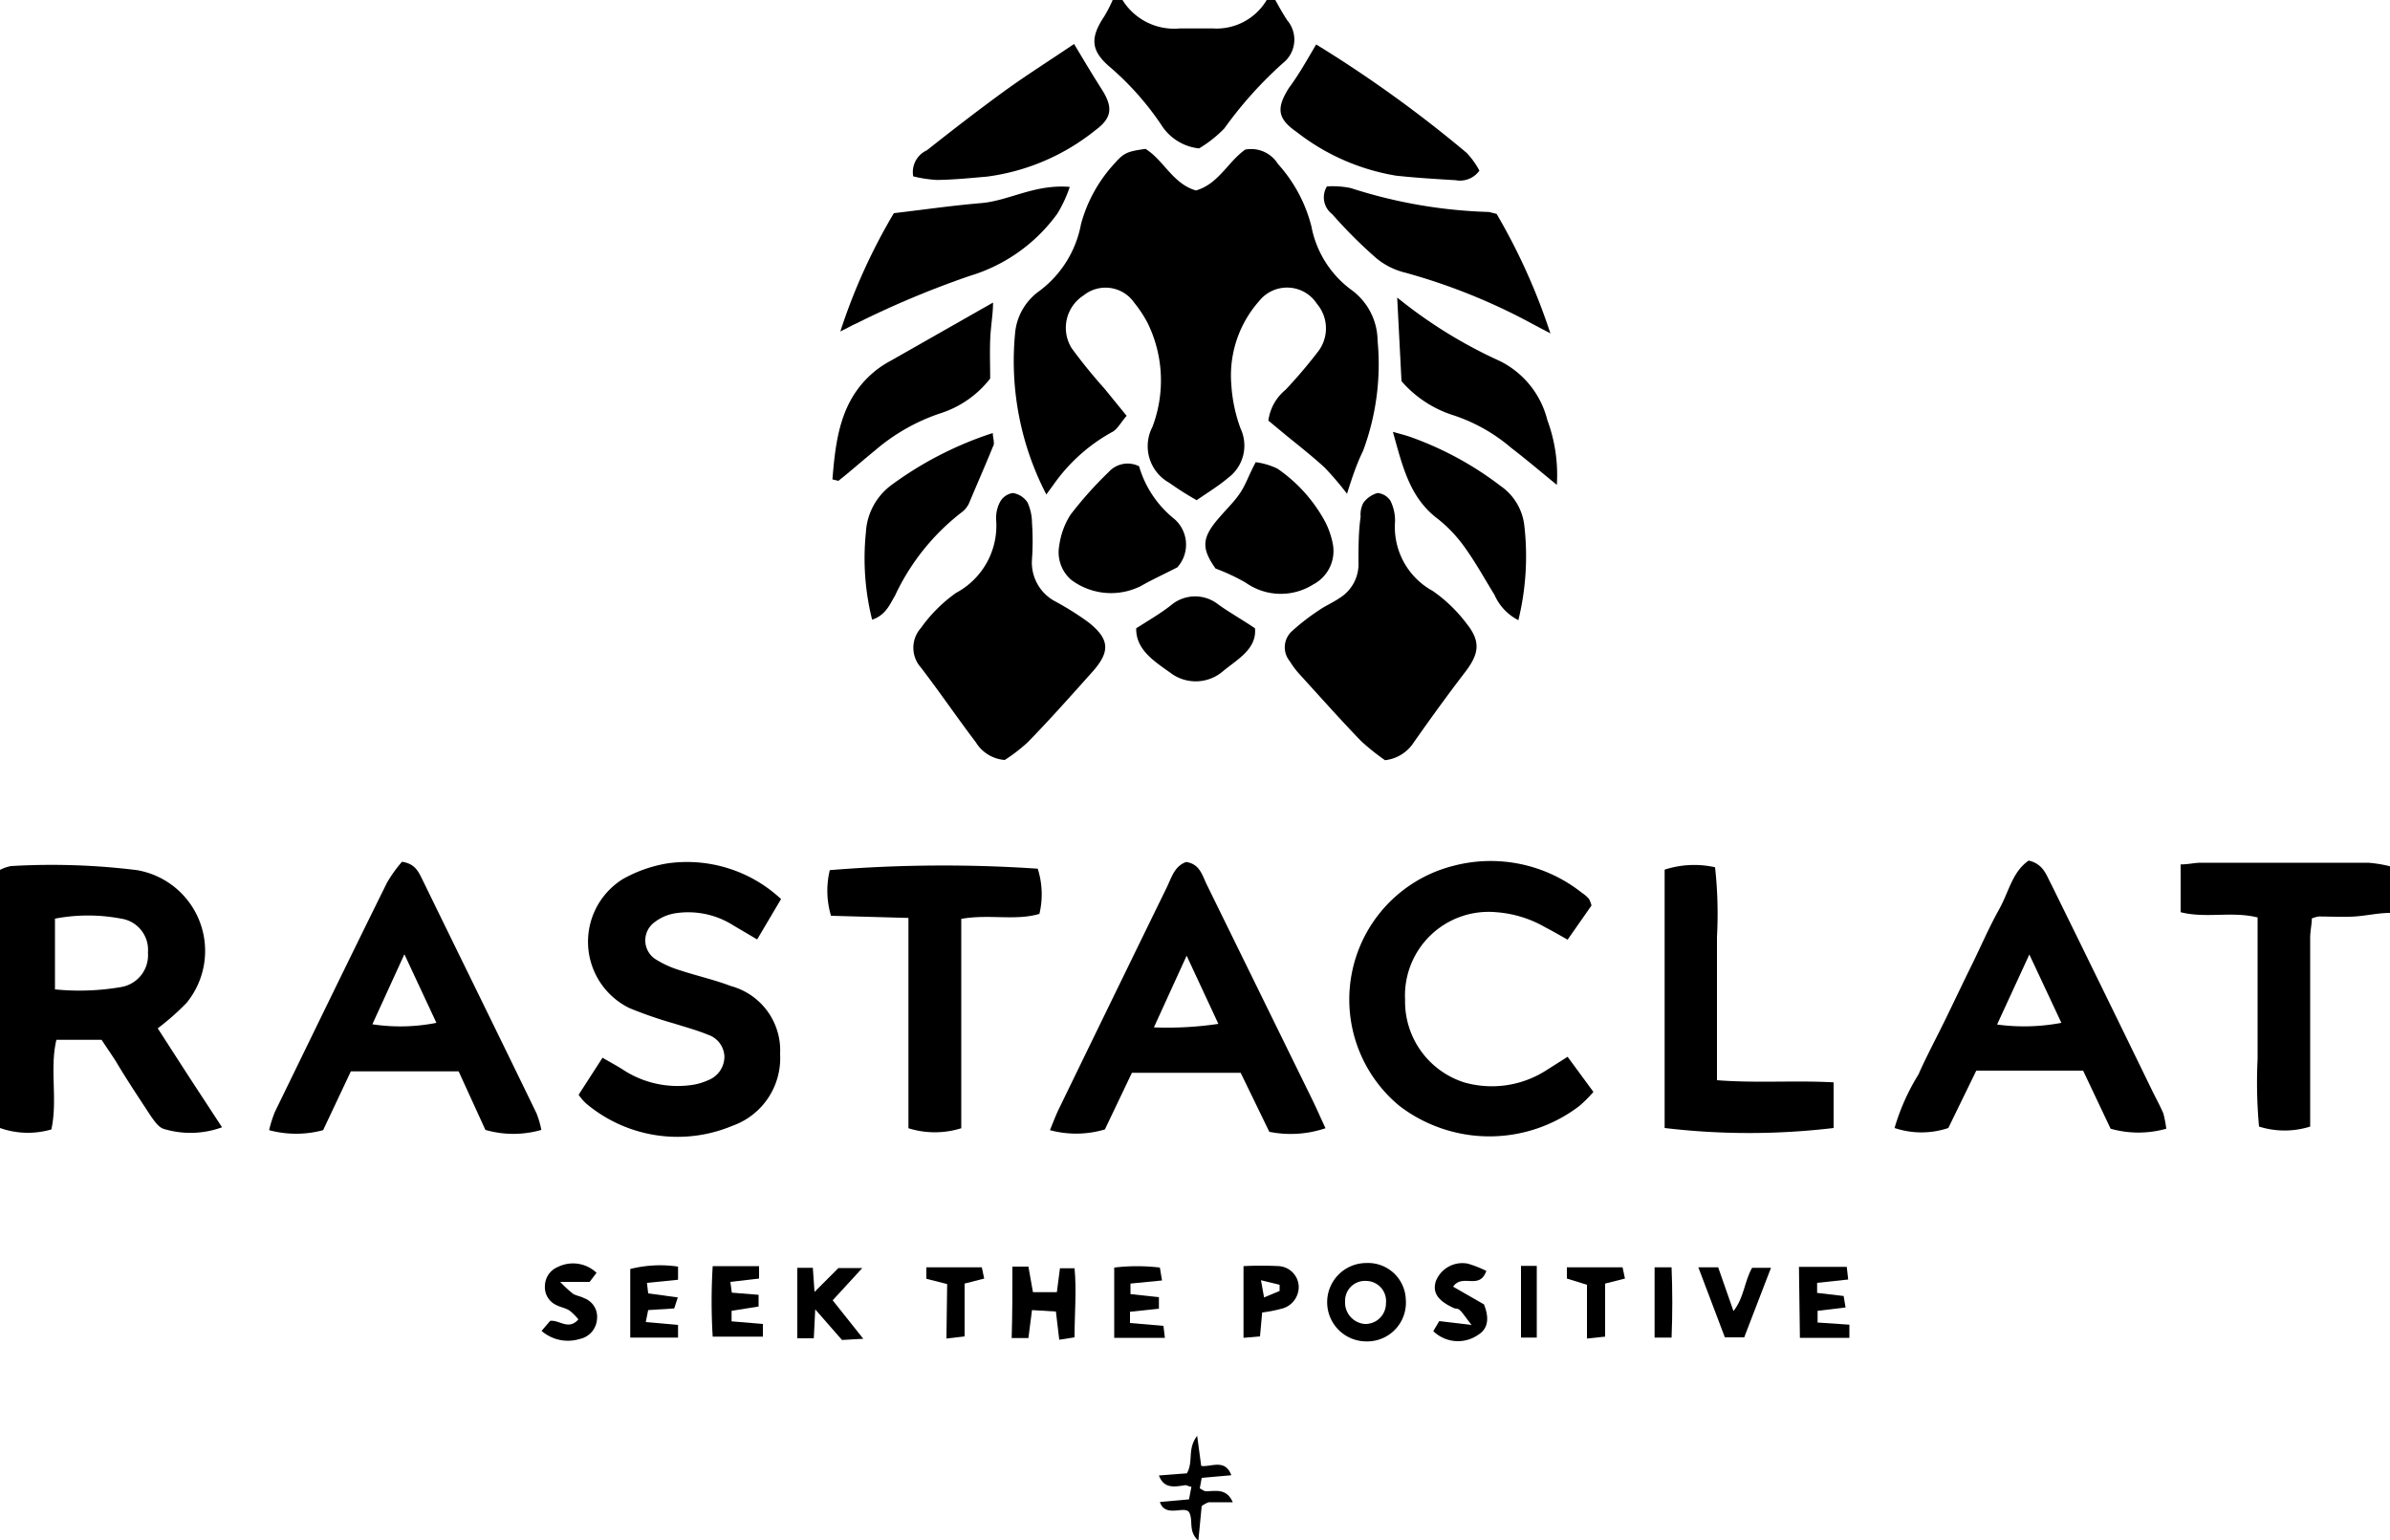 <svg id="圖層_1" data-name="圖層 1" xmlns="http://www.w3.org/2000/svg" width="100" height="64.46" viewBox="0 0 100 64.46"><title>rastaclat</title><path d="M349.64,404.11a1.68,1.68,0,0,1,.46-.16,29,29,0,0,1,5.27.17,3.43,3.43,0,0,1,2.08,5.55,10.39,10.39,0,0,1-1.21,1.07l1.29,2,1.4,2.14a3.84,3.84,0,0,1-2.43.07c-.22-.06-.4-.33-.55-.54-.49-.75-1-1.51-1.45-2.27-.19-.3-.4-.6-.61-.92H352c-.29,1.22.06,2.49-.21,3.75a3.5,3.5,0,0,1-2.15-.06Zm2.3,5a10.28,10.28,0,0,0,2.78-.1,1.35,1.35,0,0,0,1.11-1.44,1.32,1.32,0,0,0-1.12-1.42,7.36,7.36,0,0,0-2.77,0Z" transform="translate(-349.64 -367.71)"/><path d="M449.64,405.91c-.49,0-1,.12-1.48.15s-1,0-1.5,0a1.46,1.46,0,0,0-.29.08c0,.24-.07.53-.07.81v6.9c0,.35,0,.71,0,1a3.55,3.55,0,0,1-2.14,0,20.29,20.29,0,0,1-.06-2.82c0-1,0-2,0-3v-2.93c-1.08-.27-2.16.05-3.22-.22v-2c.33,0,.58-.07.84-.07,2.33,0,4.66,0,7,0a5.37,5.37,0,0,1,1,.17Z" transform="translate(-349.64 -367.71)"/><path d="M403,367.71c.16.29.32.58.5.85a1.25,1.25,0,0,1-.18,1.79,16.72,16.72,0,0,0-2.45,2.73,5.08,5.08,0,0,1-1.06.84,2.13,2.13,0,0,1-1.59-1,12.06,12.06,0,0,0-2.18-2.44c-.77-.67-.78-1.21-.2-2.08a5.77,5.77,0,0,0,.36-.7h.4A2.54,2.54,0,0,0,399,368.9c.46,0,.93,0,1.39,0a2.44,2.44,0,0,0,2.25-1.19Z" transform="translate(-349.64 -367.71)"/><path d="M406,388.37a13.16,13.16,0,0,0-.93-1.09c-.51-.47-1.06-.9-1.6-1.34l-.76-.63a2,2,0,0,1,.72-1.29,20.87,20.87,0,0,0,1.36-1.6,1.59,1.59,0,0,0-.05-2,1.49,1.49,0,0,0-2.41-.12,4.7,4.7,0,0,0-1.17,3.51,6.43,6.43,0,0,0,.39,1.84,1.68,1.68,0,0,1-.53,2.06c-.4.34-.85.61-1.31.93a12.81,12.81,0,0,1-1.15-.73,1.75,1.75,0,0,1-.7-2.34,5.47,5.47,0,0,0-.21-4.36,5.19,5.19,0,0,0-.55-.83,1.46,1.46,0,0,0-2.12-.31,1.61,1.61,0,0,0-.5,2.21,21.83,21.83,0,0,0,1.38,1.7l.92,1.13c-.25.28-.39.58-.63.69a7.29,7.29,0,0,0-2.43,2.19l-.3.41a12.11,12.11,0,0,1-1.31-6.72,2.43,2.43,0,0,1,1-1.78,4.52,4.52,0,0,0,1.76-2.81,6.06,6.06,0,0,1,1.45-2.59c.36-.41.54-.46,1.25-.56.76.47,1.14,1.46,2.11,1.74.94-.27,1.33-1.19,2.06-1.71a1.32,1.32,0,0,1,1.37.6,6.14,6.14,0,0,1,1.4,2.61,4.29,4.29,0,0,0,1.66,2.65,2.66,2.66,0,0,1,1.11,2.14,10.36,10.36,0,0,1-.61,4.61C406.41,387.11,406.22,387.67,406,388.37Z" transform="translate(-349.64 -367.71)"/><path d="M373.85,413.52l1-1.55c.31.18.57.32.81.47a4.17,4.17,0,0,0,2.85.68,2.53,2.53,0,0,0,.76-.21,1.06,1.06,0,0,0,.68-1,1,1,0,0,0-.68-.9c-.46-.19-.94-.32-1.42-.47a17.38,17.38,0,0,1-1.88-.65,3.09,3.09,0,0,1-.28-5.39,5.67,5.67,0,0,1,1.86-.66,5.77,5.77,0,0,1,4.77,1.49l-1,1.69-1-.59a3.52,3.52,0,0,0-2.39-.51,1.9,1.9,0,0,0-.89.37.94.94,0,0,0,0,1.54,4.22,4.22,0,0,0,1.08.49c.7.23,1.42.39,2.1.65a2.79,2.79,0,0,1,2.06,2.85,3,3,0,0,1-2,3,5.94,5.94,0,0,1-6.11-.93A2.19,2.19,0,0,1,373.85,413.52Z" transform="translate(-349.64 -367.71)"/><path d="M440.28,414.94a4.29,4.29,0,0,1-2.33,0l-1.15-2.43h-4.47l-1.17,2.4a3.53,3.53,0,0,1-2.25,0,9.1,9.1,0,0,1,1-2.24c.35-.79.76-1.55,1.14-2.33s.72-1.5,1.09-2.25.72-1.57,1.14-2.32.55-1.57,1.24-2.05c.63.14.75.64.95,1q2.13,4.33,4.25,8.69c.15.3.31.59.44.9A5.24,5.24,0,0,1,440.28,414.94Zm-7.08-4.36a8.34,8.34,0,0,0,2.69-.07l-1.34-2.86Z" transform="translate(-349.64 -367.71)"/><path d="M368.83,412.54h-4.51L363.16,415a4.33,4.33,0,0,1-2.26,0,5.26,5.26,0,0,1,.24-.76c1.56-3.2,3.11-6.4,4.69-9.59a5.51,5.51,0,0,1,.63-.88c.56.08.7.44.86.76,1.59,3.26,3.19,6.51,4.77,9.77a3.78,3.78,0,0,1,.2.69,4.23,4.23,0,0,1-2.34,0Zm-2.27-4.9-1.34,2.93a7.76,7.76,0,0,0,2.68-.06Z" transform="translate(-349.64 -367.71)"/><path d="M393.57,415c.16-.39.26-.66.39-.92,1.5-3.09,3-6.17,4.5-9.24.2-.41.32-.89.81-1.06.56.08.67.54.85.92l4.44,9.05c.17.35.33.72.54,1.17a4.55,4.55,0,0,1-2.35.15l-1.2-2.47H397l-1.13,2.37A4.21,4.21,0,0,1,393.57,415Zm7.07-4.4-1.35-2.9-1.37,3A14.51,14.51,0,0,0,400.64,410.55Z" transform="translate(-349.64 -367.71)"/><path d="M416.23,405.6l-1,1.43c-.35-.2-.63-.36-.92-.51a4.82,4.82,0,0,0-2.07-.64,3.5,3.5,0,0,0-3.81,3.66,3.55,3.55,0,0,0,2.5,3.47,4.22,4.22,0,0,0,3.37-.49l.93-.59,1.08,1.47a5.46,5.46,0,0,1-.59.59,6.2,6.2,0,0,1-7.52,0,5.77,5.77,0,0,1,2.25-10.05,6.14,6.14,0,0,1,5.38,1.13,1.48,1.48,0,0,1,.3.26A1.42,1.42,0,0,1,416.23,405.6Z" transform="translate(-349.64 -367.71)"/><path d="M391.68,399.51a1.55,1.55,0,0,1-1.21-.74c-.76-1-1.51-2.1-2.3-3.13a1.24,1.24,0,0,1,0-1.65,6.22,6.22,0,0,1,1.47-1.47,3.19,3.19,0,0,0,1.68-3.06,1.42,1.42,0,0,1,.17-.76.73.73,0,0,1,.53-.36.9.9,0,0,1,.61.39,2.09,2.09,0,0,1,.19.87,10.73,10.73,0,0,1,0,1.5,1.84,1.84,0,0,0,1,1.79,12.32,12.32,0,0,1,1.35.85c.9.71.94,1.23.17,2.09s-1.78,2-2.7,2.94A6.81,6.81,0,0,1,391.68,399.51Z" transform="translate(-349.64 -367.71)"/><path d="M407.59,399.52a9.45,9.45,0,0,1-1-.8c-.88-.91-1.72-1.86-2.57-2.79a3.72,3.72,0,0,1-.42-.56.91.91,0,0,1,.12-1.27,9.2,9.2,0,0,1,1.1-.85c.27-.19.58-.32.86-.51a1.67,1.67,0,0,0,.8-1.51c0-.63,0-1.26.09-1.9a1.06,1.06,0,0,1,.11-.57,1.08,1.08,0,0,1,.6-.42.72.72,0,0,1,.54.33,1.86,1.86,0,0,1,.19.86,3.05,3.05,0,0,0,1.58,2.91A6.18,6.18,0,0,1,411,393.8c.61.76.53,1.27-.07,2.05-.73.95-1.43,1.92-2.12,2.9A1.65,1.65,0,0,1,407.59,399.52Z" transform="translate(-349.64 -367.71)"/><path d="M389.86,414.92a3.69,3.69,0,0,1-2.21,0v-8.8l-3.24-.09a3.66,3.66,0,0,1-.05-1.91,58.38,58.38,0,0,1,8.7-.06,3.53,3.53,0,0,1,.07,1.89c-1,.3-2.12,0-3.27.21v8.77Z" transform="translate(-349.64 -367.71)"/><path d="M421.4,404a17.81,17.81,0,0,1,.08,2.91c0,1,0,2,0,3v3c1.65.13,3.24,0,4.88.09v1.91a29.85,29.85,0,0,1-7.07,0V404.1A4,4,0,0,1,421.4,404Z" transform="translate(-349.64 -367.71)"/><path d="M394.4,375.53a5.44,5.44,0,0,1-.52,1.12,7,7,0,0,1-3.65,2.6,38.82,38.82,0,0,0-4.77,2c-.17.07-.33.17-.66.33a24.49,24.49,0,0,1,2.24-4.95c1.27-.15,2.45-.32,3.64-.42S392.92,375.41,394.4,375.53Z" transform="translate(-349.64 -367.71)"/><path d="M405.16,375.51a3.78,3.78,0,0,1,1,.07,20.64,20.64,0,0,0,5.78,1l.32.08a25.73,25.73,0,0,1,2.25,5l-.72-.38a25.08,25.08,0,0,0-5.35-2.16,3,3,0,0,1-1.23-.62,19.75,19.75,0,0,1-1.83-1.83A.88.88,0,0,1,405.16,375.51Z" transform="translate(-349.64 -367.71)"/><path d="M394.58,369.55c.43.72.79,1.32,1.16,1.9.47.74.44,1.19-.27,1.71a9.12,9.12,0,0,1-4.53,1.94c-.69.06-1.39.13-2.09.14a5.35,5.35,0,0,1-1-.15,1,1,0,0,1,.57-1.09c1.1-.87,2.2-1.72,3.33-2.54C392.67,370.8,393.62,370.2,394.58,369.55Z" transform="translate(-349.64 -367.71)"/><path d="M404.71,369.57a52.46,52.46,0,0,1,6.3,4.54,3.46,3.46,0,0,1,.53.74,1,1,0,0,1-1,.4c-.83-.05-1.67-.1-2.49-.19a9.18,9.18,0,0,1-4.16-1.83c-.81-.56-.85-1-.32-1.84C404,370.81,404.33,370.21,404.71,369.57Z" transform="translate(-349.64 -367.71)"/><path d="M414.78,388c-.73-.6-1.31-1.09-1.91-1.55a7.15,7.15,0,0,0-2.5-1.39,4.78,4.78,0,0,1-2.09-1.4l-.18-3.5a19.74,19.74,0,0,0,4.28,2.65,3.77,3.77,0,0,1,2,2.47A6.62,6.62,0,0,1,414.78,388Z" transform="translate(-349.64 -367.71)"/><path d="M384.47,387.77c.14-1.74.35-3.46,1.92-4.64a4.39,4.39,0,0,1,.51-.32l4.29-2.44c0,.5-.1,1-.12,1.57s0,1.06,0,1.61A4.28,4.28,0,0,1,389,385a8.15,8.15,0,0,0-2.75,1.56c-.52.42-1,.85-1.53,1.27Z" transform="translate(-349.64 -367.71)"/><path d="M397.3,387.22a4.39,4.39,0,0,0,1.42,2.16,1.42,1.42,0,0,1,.18,2.07c-.6.31-1.07.52-1.52.78a2.78,2.78,0,0,1-2.91-.25,1.52,1.52,0,0,1-.51-1.44,3.18,3.18,0,0,1,.47-1.29,15.79,15.79,0,0,1,1.59-1.78A1.07,1.07,0,0,1,397.3,387.22Z" transform="translate(-349.64 -367.71)"/><path d="M402.18,387.05a3,3,0,0,1,.91.27,6.37,6.37,0,0,1,2,2.23,3.48,3.48,0,0,1,.32.94,1.58,1.58,0,0,1-.83,1.68,2.54,2.54,0,0,1-2.82-.08,8.36,8.36,0,0,0-1.26-.59c-.6-.85-.59-1.29.17-2.15.28-.33.6-.63.85-1S401.88,387.61,402.18,387.05Z" transform="translate(-349.64 -367.71)"/><path d="M386.13,393.64a10.59,10.59,0,0,1-.26-3.65,2.64,2.64,0,0,1,1.09-2,14.9,14.9,0,0,1,4.22-2.16c0,.22.1.43,0,.58-.32.79-.67,1.58-1,2.37a1,1,0,0,1-.32.38,9.46,9.46,0,0,0-2.77,3.47C386.87,393,386.7,393.45,386.13,393.64Z" transform="translate(-349.64 -367.71)"/><path d="M413.17,393.66a2.16,2.16,0,0,1-1-1.06c-.4-.65-.77-1.32-1.21-1.94a5.85,5.85,0,0,0-1.15-1.23c-1.19-.89-1.48-2.19-1.89-3.65.39.11.63.17.86.26a13.78,13.78,0,0,1,3.64,2,2.33,2.33,0,0,1,1,1.67A11.25,11.25,0,0,1,413.17,393.66Z" transform="translate(-349.64 -367.71)"/><path d="M397.18,394c.63-.4,1.08-.66,1.5-1a1.56,1.56,0,0,1,1.93,0c.44.32.93.59,1.54,1,.08.86-.72,1.29-1.32,1.78a1.75,1.75,0,0,1-2.14.14C398,395.42,397.16,394.93,397.18,394Z" transform="translate(-349.64 -367.71)"/><path d="M406.81,423.84a1.64,1.64,0,1,1,0-3.28,1.58,1.58,0,0,1,1.65,1.53A1.62,1.62,0,0,1,406.81,423.84Zm.82-1.6a.84.84,0,0,0-.82-.93.83.83,0,0,0-.89.85.9.9,0,0,0,.82.95A.86.86,0,0,0,407.63,422.24Z" transform="translate(-349.64 -367.71)"/><path d="M383.72,421.77l1-1h1l-1.24,1.35,1.28,1.61-.89.05-1.12-1.28-.06,1.21-.69,0v-2.95l.65,0Z" transform="translate(-349.64 -367.71)"/><path d="M392,420.71h.67l.19,1.07h1l.13-1h.61c.09.94,0,1.89,0,2.89l-.64.1-.14-1.18-1-.06-.15,1.17-.7,0C392,422.67,392,421.69,392,420.71Z" transform="translate(-349.64 -367.71)"/><path d="M424.91,420.72h2l.06.53-1.3.14v.42l1.11.13.08.48-1.17.14,0,.49,1.33.09v.55h-2.07Z" transform="translate(-349.64 -367.71)"/><path d="M380.25,422.56V423l1.31.11v.53h-2.1a24.25,24.25,0,0,1,0-2.95h1.94v.52l-1.2.14.06.45,1.12.09,0,.49Z" transform="translate(-349.64 -367.71)"/><path d="M372.3,423.4l.36-.42c.39-.05.76.41,1.18-.06a2.16,2.16,0,0,0-.37-.37c-.17-.11-.38-.14-.55-.23a.82.82,0,0,1-.48-.81.87.87,0,0,1,.53-.78,1.43,1.43,0,0,1,1.63.24l-.29.38h-1.23a4.84,4.84,0,0,0,.54.5c.14.08.31.1.46.18a.83.83,0,0,1,.54.87.91.91,0,0,1-.73.84A1.68,1.68,0,0,1,372.3,423.4Z" transform="translate(-349.64 -367.71)"/><path d="M398.38,423.69h-2.12v-2.94a8.07,8.07,0,0,1,1.91,0l.09.54-1.32.13,0,.44,1.19.13v.48l-1.21.13,0,.47,1.4.12Z" transform="translate(-349.64 -367.71)"/><path d="M402.45,422.63l-.09,1-.69.06v-3a14.77,14.77,0,0,1,1.49,0,.89.89,0,0,1,.82.86.94.94,0,0,1-.75.93A5.64,5.64,0,0,1,402.45,422.63Zm.73-.9v-.26l-.78-.19.13.72Z" transform="translate(-349.64 -367.71)"/><path d="M411.83,420.89c-.29.82-1,.09-1.39.66l1.29.74c.21.52.21,1-.25,1.28a1.48,1.48,0,0,1-1.87-.16l.25-.42,1.35.16c-.26-.33-.35-.48-.47-.6s-.19-.06-.28-.11c-.67-.31-.88-.64-.75-1.1a1.19,1.19,0,0,1,1.36-.75A5,5,0,0,1,411.83,420.89Z" transform="translate(-349.64 -367.71)"/><path d="M420.7,420.74h.83l.64,1.83c.45-.57.45-1.23.78-1.81h.79l-1.12,2.91h-.81Z" transform="translate(-349.64 -367.71)"/><path d="M377.85,422.46l-1.09.07-.1.5,1.35.12v.53h-2v-2.87a5.11,5.11,0,0,1,2-.1v.55l-1.3.13.05.44L378,422Z" transform="translate(-349.64 -367.71)"/><path d="M398.13,429.45l1.17-.09c.29-.51,0-1,.43-1.57l.17,1.26c.4.06,1-.32,1.26.39l-1.24.11-.08.44c.1.05.18.12.26.12.4,0,.86-.14,1.12.46h-1a1,1,0,0,0-.3.16l-.14,1.45c-.43-.4-.21-.8-.37-1.16s-1,.24-1.24-.46l1.22-.11.1-.53c-.11,0-.2-.08-.28-.06C398.75,429.93,398.34,430,398.13,429.45Z" transform="translate(-349.64 -367.71)"/><path d="M389.27,421.44l-.87-.22,0-.48h2.32l.1.47-.82.21v2.21l-.76.09Z" transform="translate(-349.64 -367.71)"/><path d="M415.2,421.21l0-.47h2.33l.1.47-.83.21v2.22l-.76.08v-2.25Z" transform="translate(-349.64 -367.71)"/><path d="M413.94,423.68l-.66,0v-3l.66,0Z" transform="translate(-349.64 -367.71)"/><path d="M419.58,423.68h-.71v-2.94h.71Q419.64,422.21,419.58,423.68Z" transform="translate(-349.64 -367.71)"/></svg>